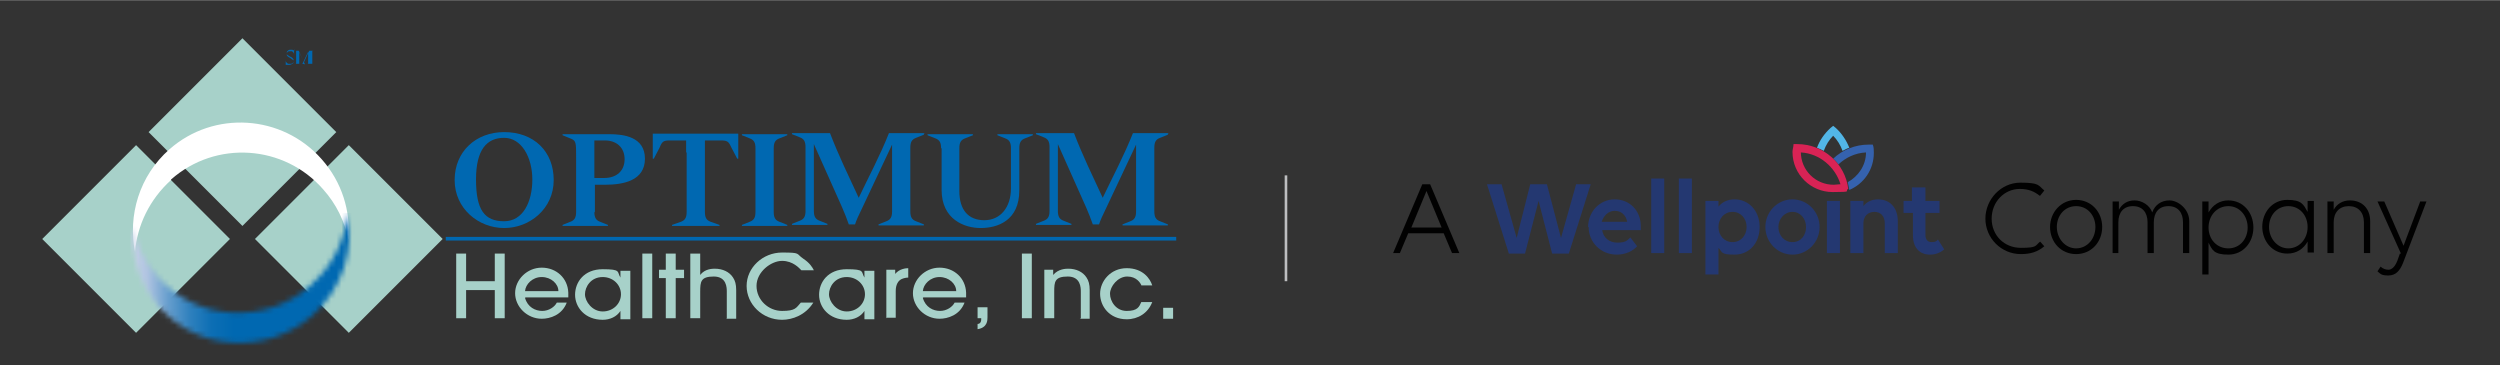 <?xml version="1.0" encoding="UTF-8"?>
<svg id="Layer_1" xmlns="http://www.w3.org/2000/svg" xmlns:xlink="http://www.w3.org/1999/xlink" version="1.1" viewBox="0 0 479.5 70" height="70" width="479">
  <rect x="0" y="0" width="479.5" height="70" fill="#333333" stroke="none"/>
  <!-- Generator: Adobe Illustrator 29.7.1, SVG Export Plug-In . SVG Version: 2.1.1 Build 8)  -->
  <defs>
    <style>
      .st0 {
        fill: none;
      }

      .st1 {
        mask: url(#mask);
      }

      .st2 {
        fill: #010101;
      }

      .st3 {
        fill: url(#linear-gradient);
      }

      .st4 {
        fill: #d92355;
      }

      .st5 {
        mask: url(#mask-2);
      }

      .st6 {
        mask: url(#mask-1);
      }

      .st7 {
        fill: #a7d1c9;
      }

      .st8 {
        fill: #0068b1;
      }

      .st9 {
        fill: #3562ae;
      }

      .st10 {
        fill: #fff;
      }

      .st11 {
        fill: #52b6e7;
      }

      .st12 {
        fill: #243871;
      }

      .st13 {
        fill: #bdbec0;
      }

      .st14 {
        clip-path: url(#clippath);
      }
    </style>
    <clipPath id="clippath">
      <rect class="st0" width="479.5" height="70"/>
    </clipPath>
    <mask id="mask" x="0" y="0" width="479.5" height="70" maskUnits="userSpaceOnUse">
      <g id="mask0_62_2645">
        <path class="st10" d="M479.5,0H0v70h479.5V0Z"/>
      </g>
    </mask>
    <mask id="mask-1" x="25" y="40.8" width="43.1" height="27.6" maskUnits="userSpaceOnUse">
      <g id="mask1_62_2645">
        <path class="st10" d="M59.6,54.7c-8.7,7.6-21.8,6.9-29.4-1.7-2.5-2.8-4-6.1-4.7-9.6-.5,5.4,1.2,11.1,5,15.4,7.5,8.6,20.7,9.3,29.4,1.7,5.8-5.1,8.1-12.7,6.8-19.8-.5,5.2-2.8,10.2-7.1,13.9"/>
      </g>
    </mask>
    <linearGradient id="linear-gradient" x1="3.3" y1="18.3" x2="44.8" y2="18.3" gradientTransform="translate(0 72.9) scale(1 -1)" gradientUnits="userSpaceOnUse">
      <stop offset="0" stop-color="#0068b1"/>
      <stop offset="0" stop-color="#0c6eb4"/>
      <stop offset=".1" stop-color="#2c7fbd"/>
      <stop offset=".3" stop-color="#619bcb"/>
      <stop offset=".4" stop-color="#a8c0df"/>
      <stop offset=".5" stop-color="#d1d6eb"/>
      <stop offset=".6" stop-color="#b0c4e1"/>
      <stop offset=".7" stop-color="#659dcd"/>
      <stop offset=".8" stop-color="#2e80bd"/>
      <stop offset=".9" stop-color="#0c6eb4"/>
      <stop offset="1" stop-color="#0068b1"/>
    </linearGradient>
    <mask id="mask-2" x="0" y="0" width="479.5" height="70" maskUnits="userSpaceOnUse">
      <g id="mask2_62_2645">
        <path class="st10" d="M479.5,0H0v70h479.5V0Z"/>
      </g>
    </mask>
  </defs>
  <g class="st14">
    <g>
      <path class="st7" d="M66.9,27.8l-18,18,18,18,18-18-18-18Z"/>
      <path class="st7" d="M26.1,27.8l-18,18,18,18,18-18-18-18Z"/>
      <path class="st7" d="M46.5,7.3l-18,18,18,18,18-18L46.5,7.3Z"/>
      <g class="st1">
        <path class="st10" d="M32.8,34.4c8.6-7.6,21.7-6.7,29.2,1.9,2.5,2.8,4.1,6.1,4.8,9.6.5-5.4-1.2-11-5.1-15.4-7.6-8.6-20.7-9.4-29.2-1.9-5.8,5.1-8,12.7-6.6,19.7.4-5.1,2.8-10.1,6.9-13.8Z"/>
      </g>
      <g class="st6">
        <path class="st3" d="M25,40.8h43.1c0,0,0,27.4,0,27.4H25c0,0,0-27.4,0-27.4Z"/>
      </g>
      <g class="st5">
        <g>
          <path class="st8" d="M96.7,25.3c5.7,0,9.5,3.7,9.5,9.2s-4.6,9.2-9.5,9.2-9.5-3.7-9.5-9.2,4.1-9.2,9.5-9.2ZM96.7,42.4c3.6,0,5.4-3.7,5.4-8s-2.1-8-5.4-8-5.4,2.2-5.4,8,1.6,8,5.4,8Z"/>
          <path class="st8" d="M114,40.6c0,1.1.3,1.6,1.1,1.9l1.5.6v.2h-8.7v-.2l1.5-.6c.8-.3,1.1-.8,1.1-1.9v-10.5c0-2.7,0-3.1-.9-3.5l-1.7-.7v-.2h9c2.7,0,6.8.5,6.8,4.7s-4.1,5-7.7,5-1.2,0-1.9,0v5.3h0ZM114,34.1h1.9c2.4,0,3.9-1.4,3.9-3.6s-1.5-3.6-3.8-3.6h-2v7.2h0Z"/>
          <path class="st8" d="M131.6,29.2c0-.8,0-1.6,0-2.3h-3.1c-1.3,0-1.5.2-2,1.4l-1.1,2.1h-.2v-4.8h16.4v4.8h-.2l-1.1-2.1c-.5-1.1-.7-1.4-2-1.4h-3.1c0,.7,0,1.4,0,2.3v11.4c0,1.1.3,1.6,1.1,1.9l1.7.6v.2h-9.1v-.2l1.7-.6c.8-.3,1.1-.8,1.1-1.9v-11.4h0Z"/>
          <path class="st8" d="M144.9,28.4c0-1.1-.3-1.6-1.1-1.9l-1.5-.6v-.2h8.7v.2l-1.5.6c-.8.3-1.1.8-1.1,1.9v12.2c0,1.1.3,1.6,1.1,1.9l1.5.6v.2h-8.7v-.2l1.5-.6c.8-.3,1.1-.8,1.1-1.9v-12.2Z"/>
          <path class="st8" d="M177.2,25.6v.2l-1.5.6c-.8.3-1.1.8-1.1,1.9v12.2c0,1.1.3,1.6,1.1,1.9l1.5.6v.2h-8.7v-.2l1.5-.6c.8-.3,1.1-.8,1.1-1.9v-12.8h0l-6.6,14c-.2.5-.4.9-.5,1.3h-1.2c-.4-1.1-.8-2.2-1.3-3.3l-5.4-12.1h0v12.8c0,1.1.3,1.6,1.1,1.9l1.5.6v.2h-6.8v-.2l1.5-.6c.8-.3,1.1-.8,1.1-1.9v-12.2c0-1.1-.3-1.6-1.1-1.9l-1.5-.6v-.2h7.3c1.6,4.2,3.6,8.3,5.5,12.4,1.9-4,4.1-8.1,5.8-12.4h6.9Z"/>
          <path class="st8" d="M180.5,28.4c0-1.1-.3-1.6-1.1-1.9l-1.5-.6v-.2h8.7v.2l-1.5.6c-.8.3-1.1.8-1.1,1.9v8.2c0,3.6,1.7,5.6,4.8,5.6s5.1-2.5,5.1-6.1v-7.7c0-1.1-.3-1.6-1.1-1.9l-1.5-.6v-.2h6.8v.2l-1.5.6c-.8.3-1.1.8-1.1,1.9v8.1c0,5.8-4.2,7.2-7.4,7.2s-7.5-1.7-7.5-7.3v-8h0Z"/>
          <path class="st8" d="M224,25.6v.2l-1.5.6c-.8.3-1.1.8-1.1,1.9v12.2c0,1.1.3,1.6,1.1,1.9l1.5.6v.2h-8.7v-.2l1.5-.6c.8-.3,1.1-.8,1.1-1.9v-12.8h0l-6.6,14c-.2.5-.4.9-.5,1.3h-1.2c-.4-1.1-.8-2.2-1.3-3.3l-5.4-12.1h0v12.8c0,1.1.3,1.6,1.1,1.9l1.5.6v.2h-6.8v-.2l1.5-.6c.8-.3,1.1-.8,1.1-1.9v-12.2c0-1.1-.3-1.6-1.1-1.9l-1.5-.6v-.2h7.3c1.6,4.2,3.6,8.3,5.5,12.4,1.9-4,4.1-8.1,5.8-12.4h6.9Z"/>
          <path class="st8" d="M225.7,45.4H85.5v.7h140.1v-.7Z"/>
          <path class="st7" d="M94.9,61v-5.4h-5.5v5.4h-1.9v-12.4h1.9v5.3h5.5v-5.3h1.9v12.4h-1.9Z"/>
          <path class="st7" d="M100.7,57.1c.5,1.8,2,2.5,3.3,2.5s2.4-.8,2.8-1.6h1.9c-.9,2.4-3.2,3.1-4.8,3.1-2.8,0-5.1-2.3-5.1-4.9s2.3-4.9,5.1-4.9,5,2,5.1,4.8c0,.3,0,.8,0,.9h-8.2ZM107.1,55.8c0-1.4-1.4-2.7-3.2-2.7s-3.1,1.4-3.2,2.7h6.4Z"/>
          <path class="st7" d="M119,61v-1.4h0c-.7,1.1-2,1.7-3.4,1.7-3.4,0-5.3-2.4-5.3-4.8s1.7-4.9,5.3-4.9,2.7.5,3.4,1.6h0v-1.3h1.9v9.3h-1.9ZM115.6,53.1c-2.3,0-3.4,1.9-3.4,3.3s1.4,3.3,3.4,3.3,3.5-1.5,3.5-3.3-1.5-3.3-3.5-3.3"/>
          <path class="st7" d="M125.1,48.6h-1.9v12.4h1.9v-12.4Z"/>
          <path class="st7" d="M129.6,61h-1.9v-7.7h-1.3v-1.6h1.3v-3.1h1.9v3.1h1.6v1.6h-1.6v7.7Z"/>
          <path class="st7" d="M139.4,61v-5.1c0-.7,0-2.9-2.5-2.9s-2.6,1-2.6,2.9v5.1h-1.9v-12.4h1.9v4.1h0c.9-1.2,2.4-1.2,2.8-1.2,1.5,0,2.8.6,3.5,1.7.4.6.6,1.3.6,2.4v5.5h-1.9,0Z"/>
          <path class="st7" d="M153.7,51.8c-.4-.4-1.6-1.8-3.7-1.8s-4.9,2.1-4.9,4.8,2.3,4.8,4.9,4.8,2.7-.6,3.6-1.6h2.4c-1.5,2.4-4,3.3-6,3.3-3.8,0-6.8-3-6.8-6.5s3.1-6.4,6.8-6.4,2.6.2,4.1,1.2c1.2.8,1.7,1.6,2,2.2h-2.3,0Z"/>
          <path class="st7" d="M165.8,61v-1.4h0c-.7,1.1-2,1.7-3.4,1.7-3.4,0-5.3-2.4-5.3-4.8s1.7-4.9,5.3-4.9,2.7.5,3.4,1.6h0v-1.3h1.9v9.3h-1.9ZM162.4,53.1c-2.3,0-3.4,1.9-3.4,3.3s1.4,3.3,3.4,3.3,3.5-1.5,3.5-3.3-1.5-3.3-3.5-3.3"/>
          <path class="st7" d="M170,61v-9.3h1.7v.8h0c.8-1,2.1-1.1,2.5-1.1v1.8c-.3,0-.9.1-1.3.3-.6.3-1.1,1-1.1,2.3v5.1h-1.9Z"/>
          <path class="st7" d="M177,57.1c.5,1.8,2,2.5,3.3,2.5s2.4-.8,2.8-1.6h1.9c-.9,2.4-3.2,3.1-4.8,3.1-2.8,0-5.1-2.3-5.1-4.9s2.3-4.9,5.1-4.9,5,2,5.1,4.8c0,.3,0,.8,0,.9h-8.2ZM183.4,55.8c0-1.4-1.4-2.7-3.2-2.7s-3.1,1.4-3.2,2.7h6.4Z"/>
          <path class="st7" d="M189.4,60.8c0,.6,0,2-1.9,2.3v-1c.3,0,.7-.2.7-.9v-.2h-.7v-2.1h1.9v1.9Z"/>
          <path class="st7" d="M197.9,48.6h-1.9v12.4h1.9v-12.4Z"/>
          <path class="st7" d="M207.3,61v-5.1c0-.7,0-2.9-2.5-2.9s-2.6,1-2.6,2.9v5.1h-1.9v-9.3h1.7v1h0c1-1.2,2.5-1.2,2.9-1.2,1.5,0,2.8.6,3.5,1.7.4.6.6,1.3.6,2.4v5.5h-1.9,0Z"/>
          <path class="st7" d="M219,54.8c-.3-.6-1-1.8-2.8-1.8s-3.3,1.9-3.3,3.3,1.1,3.3,3.2,3.3,2.4-.8,2.8-1.7h2.1c-.8,2.1-2.7,3.3-4.9,3.3-3.3,0-5.1-2.5-5.1-4.9s2-4.9,5.1-4.9,4.5,2,4.9,3.3h-2.1Z"/>
          <path class="st7" d="M225,59h-1.9v2.1h1.9v-2.1Z"/>
          <path class="st8" d="M56.4,9.5v1h0c0-.2,0-.3-.1-.4,0-.1-.2-.2-.3-.3-.1,0-.2,0-.4,0s-.3,0-.4.1c0,0-.2.2-.2.3s0,.2,0,.2c0,0,.3.2.6.4.3.1.4.2.5.3,0,0,.2.2.2.3,0,0,0,.2,0,.3,0,.2,0,.4-.2.5s-.4.2-.6.2-.2,0-.2,0c0,0-.1,0-.3,0-.1,0-.2,0-.2,0,0,0,0,0,0,0,0,0,0,0,0,.1h0v-1h0c0,.2,0,.3.2.5,0,0,.2.2.3.2.1,0,.3,0,.4,0s.3,0,.4-.1c0,0,.2-.2.2-.3s0-.1,0-.2c0,0,0-.1-.2-.2,0,0-.2-.1-.4-.3-.2-.1-.4-.2-.5-.3,0,0-.2-.2-.2-.3,0,0,0-.2,0-.3,0-.2,0-.4.2-.5.2-.2.3-.2.6-.2s.3,0,.5.1c0,0,.1,0,.2,0s0,0,0,0c0,0,0,0,0-.1Z"/>
          <path class="st8" d="M58.5,12.3l-1.1-2.3v1.9c0,.2,0,.3,0,.3,0,0,.1,0,.2,0h0c0,0-1,0-1,0h0c0,0,0,0,0,0,.1,0,.2,0,.2-.1,0,0,0-.2,0-.3v-1.8c0-.1,0-.2,0-.3,0,0,0,0-.1,0,0,0-.1,0-.2,0h0c0,0,.8,0,.8,0l1,2.2,1-2.2h.8c0,0,0,0,0,0-.1,0-.2,0-.2.1,0,0,0,.2,0,.3v1.8c0,.2,0,.3,0,.3,0,0,.1,0,.2,0h0c0,0-1.2,0-1.2,0h0c0,0,0,0,0,0,.1,0,.2,0,.2-.1,0,0,0-.2,0-.3v-1.9l-1.1,2.3h0Z"/>
          <path class="st13" d="M246.9,33.6h-.5v20.3h.5v-20.3Z"/>
          <path class="st2" d="M276.9,44.7h-6.8l-1.6,3.8h-1.3l5.6-13.2h1.5l5.6,13.2h-1.4l-1.6-3.8h0ZM276.5,43.6l-2.9-7-2.9,7h5.8,0Z"/>
          <path class="st2" d="M391.2,37.5c-1-.8-2.1-1.3-3.8-1.3-3,0-5.4,2.5-5.4,5.7s2.4,5.6,5.6,5.6,2.7-.4,3.7-1.2l.8.9c-1.3,1.1-2.7,1.5-4.5,1.5-3.8,0-6.8-3.1-6.8-6.8s3-6.9,6.7-6.9,3.4.5,4.6,1.5l-.8,1h0Z"/>
          <path class="st2" d="M393.2,43.5c0-2.8,2.1-5.2,5-5.2s5,2.3,5,5.2-2.1,5.2-5,5.2-5-2.3-5-5.2ZM401.9,43.5c0-2.2-1.5-4-3.7-4s-3.7,1.8-3.7,4,1.6,4.1,3.7,4.1,3.7-1.8,3.7-4.1Z"/>
          <path class="st2" d="M405.2,48.5v-9.9h1.2v1.6c.6-1.1,1.6-1.8,3-1.8s2.9.9,3.4,2.3c.5-1.4,1.7-2.3,3.3-2.3s3.8,1.6,3.8,4v6.1h-1.2v-5.9c0-1.9-1-3.1-2.8-3.1s-2.8,1.2-2.8,3.1v5.9h-1.2v-5.9c0-1.9-1-3.1-2.8-3.1s-2.8,1.2-2.8,3.1v5.9h-1.2,0Z"/>
          <path class="st2" d="M422.4,52.5v-13.9h1.2v2.1c.8-1.4,2.1-2.3,3.8-2.3,2.8,0,4.8,2.3,4.8,5.2s-2,5.2-4.8,5.2-3.1-.9-3.8-2.3v6.1h-1.2ZM431.1,43.6c0-2.2-1.5-4.1-3.7-4.1s-3.8,1.8-3.8,4.1,1.6,4,3.8,4,3.7-1.8,3.7-4Z"/>
          <path class="st2" d="M433.9,43.5c0-2.9,2-5.2,4.8-5.2s3.1.9,3.9,2.3v-2.1h1.2v9.9h-1.2v-2.1c-.8,1.4-2.1,2.3-3.9,2.3-2.8,0-4.8-2.3-4.8-5.2M442.6,43.5c0-2.2-1.5-4-3.7-4s-3.7,1.8-3.7,4,1.6,4.1,3.7,4.1,3.7-1.8,3.7-4.1Z"/>
          <path class="st2" d="M446.4,38.6h1.2v1.6c.6-1.1,1.7-1.8,3.1-1.8,2.4,0,3.9,1.6,3.9,4v6.1h-1.2v-5.9c0-1.9-1.1-3.1-2.9-3.1s-2.9,1.2-2.9,3.1v5.9h-1.2v-9.9Z"/>
          <path class="st2" d="M460.5,48.6l-4.5-10h1.3l3.7,8.5,3.2-8.5h1.2l-4.5,11.8c-.6,1.5-1.4,2.4-2.8,2.4s-1.5-.3-2.1-.8l.6-.9c.4.4,1,.6,1.5.6s1.2-.4,1.7-1.7l.5-1.4Z"/>
          <path class="st12" d="M304.6,43.5c0-2.9,2.2-5.3,5.1-5.3s5,2.2,5,5.1,0,.7,0,.8h-7.4c.2,1.4,1.3,2.4,2.9,2.4s1.9-.4,2.5-1l1.3,1.7c-.8.9-2.2,1.6-3.9,1.6-3.1,0-5.4-2.4-5.4-5.3M307.3,42.5h4.8c-.3-1.4-1.2-2.1-2.4-2.1s-2.1.9-2.5,2.1ZM329.6,38.5v1.1c.7-.9,1.8-1.4,3.1-1.4,2.7,0,4.8,2.2,4.8,5.3s-2,5.3-4.8,5.3-2.3-.5-3.1-1.3v5.1h-2.5v-14.1h2.5ZM329.6,43.5c0,1.6,1.1,2.9,2.7,2.9s2.7-1.3,2.7-2.9-1.1-2.9-2.7-2.9-2.7,1.3-2.7,2.9ZM338.6,43.5c0-2.9,2.3-5.3,5.2-5.3s5.2,2.4,5.2,5.3-2.3,5.3-5.2,5.3-5.2-2.4-5.2-5.3ZM346.4,43.5c0-1.6-1.1-2.9-2.6-2.9s-2.7,1.3-2.7,2.9,1.1,2.9,2.7,2.9,2.6-1.3,2.6-2.9ZM357.4,48.5h-2.5v-10h2.5v1c.6-.8,1.6-1.3,2.8-1.3,2.3,0,3.8,1.6,3.8,4.2v6.1h-2.5v-5.7c0-1.4-.8-2.2-2-2.2s-2.1.8-2.1,2.2v5.7h0ZM364.9,38.5h1.8v-2.6h2.6v2.6h2.7v2.3h-2.7v4.2c0,.9.4,1.4,1.2,1.4s.9-.2,1.2-.5l1.2,1.9c-.6.5-1.5,1-2.7,1-2,0-3.3-1.3-3.3-3.7v-4.3h-1.8v-2.3h0ZM352.9,48.5h-2.5v-10h2.5v10ZM305.1,35.3l-4.2,13.3h-3.2l-2.6-10.1-2.6,10.1h-3.1l-4.2-13.3h2.8l2.9,10.3,2.6-10.3h3.2l2.7,10.3,2.9-10.3h2.7ZM316.7,34.2h2.5v14.3h-2.5v-14.3ZM322,34.2h2.5v14.3h-2.5v-14.3Z"/>
          <path class="st11" d="M349.8,28.9c.4-1.1,1-2.1,1.8-2.9.8.8,1.4,1.8,1.8,2.9,0,0,0,0,0,0,.4-.2.9-.5,1.3-.6,0,0,0,0,0,0-.6-1.5-1.5-2.8-2.6-3.8l-.5-.4-.5.4c-1.2,1.1-2.1,2.4-2.6,3.8,0,0,0,0,0,0,.5.2.9.4,1.3.6,0,0,0,0,0,0Z"/>
          <path class="st9" d="M359.4,29.2c0-.5,0-1-.2-1.5-.2,0-.5,0-.8,0-2.6,0-5,1-6.8,2.7.4.3.7.7,1,1.1,1.4-1.3,3.2-2.2,5.3-2.3,0,2.5-1.5,4.6-3.5,5.7.1.5.2,1,.3,1.5,2.8-1.2,4.7-3.9,4.7-7.1"/>
          <path class="st4" d="M344.8,27.6c-.3,0-.5,0-.8,0,0,.5-.2,1-.2,1.5,0,4.3,3.5,7.7,7.7,7.7s2.1-.2,3-.6c-.6-4.9-4.8-8.6-9.8-8.6M345.4,29.2c3.6.2,6.6,2.8,7.6,6.1-.4,0-.9.1-1.3.1-3.5,0-6.3-2.8-6.3-6.3Z"/>
        </g>
      </g>
    </g>
  </g>
</svg>